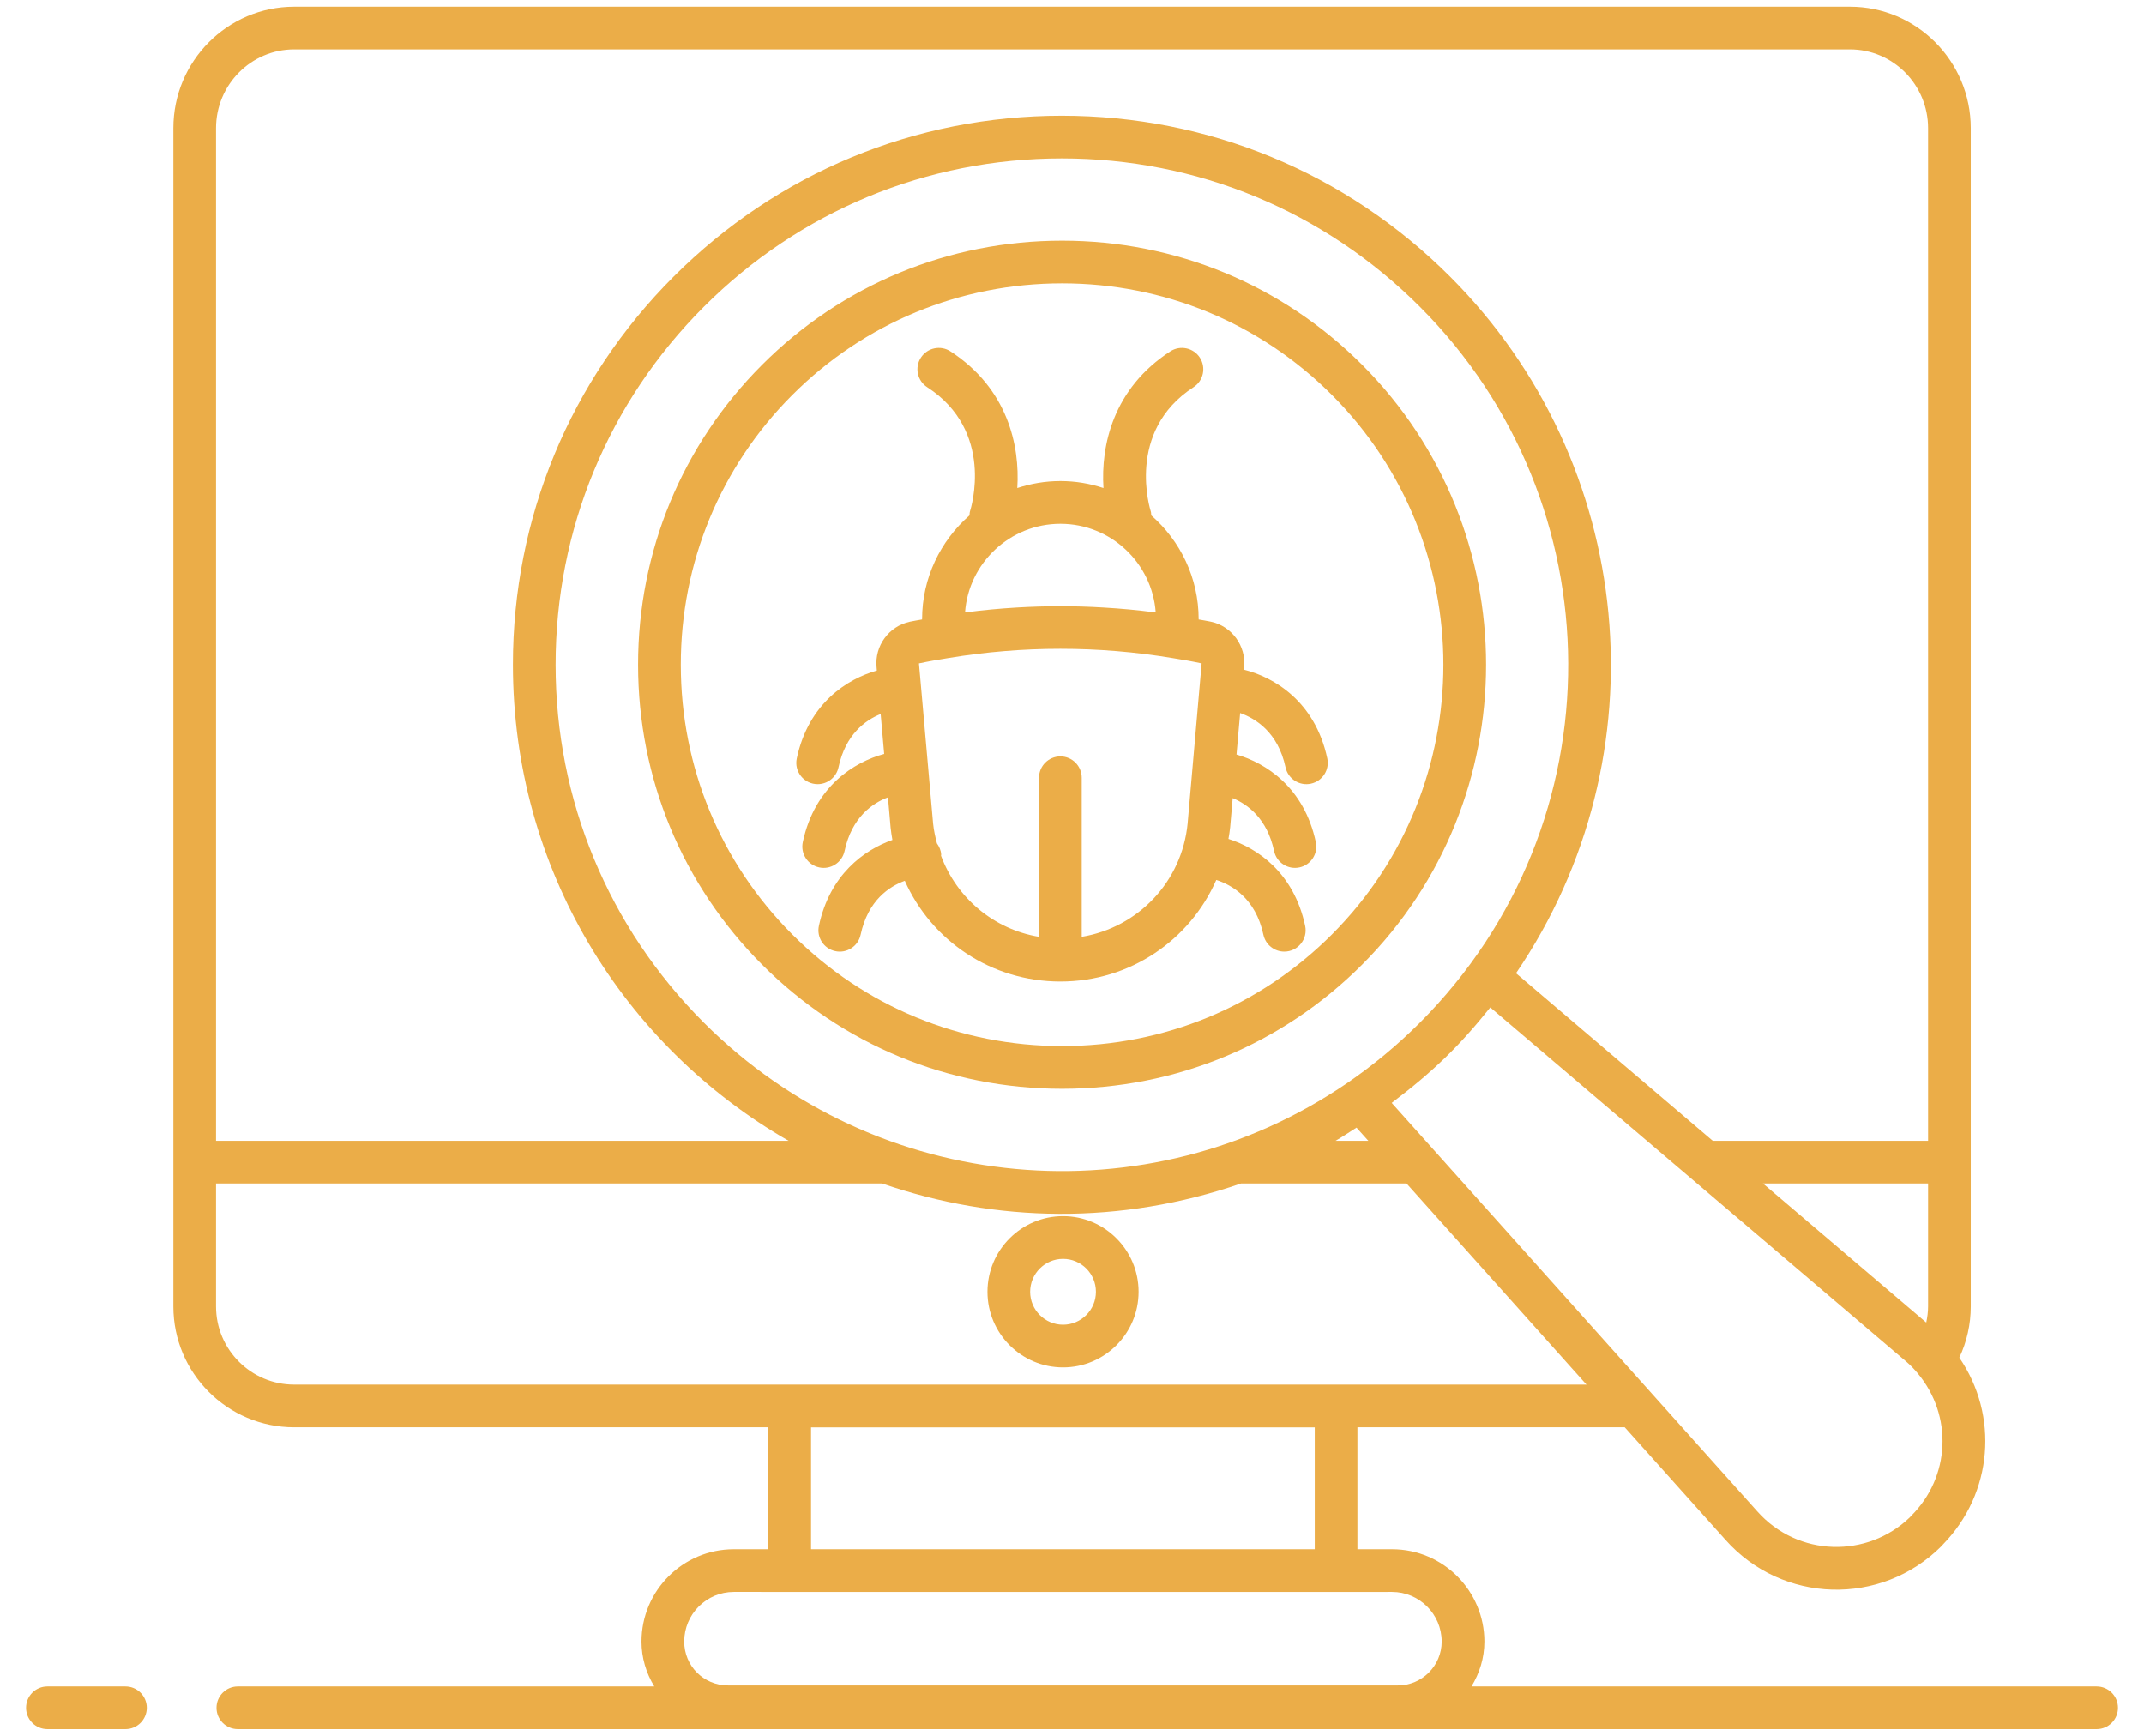 <svg width="63" height="51" viewBox="0 0 63 51" fill="none" xmlns="http://www.w3.org/2000/svg">
<path d="M61.608 49.549H43.239C43.474 49.163 43.618 48.715 43.618 48.231C43.618 46.747 42.413 45.518 40.905 45.518H39.887V41.935H47.742L50.698 45.237C52.371 47.122 55.274 47.202 57.049 45.427C57.067 45.409 57.083 45.39 57.099 45.371C58.562 43.867 58.74 41.59 57.574 39.889C57.793 39.423 57.91 38.911 57.91 38.385V34.144V3.765C57.91 1.798 56.318 0.197 54.36 0.197H8.644C6.686 0.197 5.094 1.798 5.094 3.765V38.385C5.094 40.343 6.686 41.935 8.644 41.935H22.578V45.518H21.562C20.067 45.518 18.85 46.735 18.85 48.231C18.85 48.705 18.986 49.155 19.226 49.549H6.989C6.642 49.549 6.362 49.83 6.362 50.176C6.362 50.523 6.642 50.803 6.989 50.803H61.608C61.954 50.803 62.235 50.523 62.235 50.176C62.235 49.83 61.954 49.549 61.608 49.549ZM56.163 44.533C56.147 44.548 56.132 44.566 56.117 44.583C54.877 45.779 52.835 45.756 51.634 44.402C49.137 41.612 41.82 33.438 40.894 32.404C42.128 31.471 42.886 30.728 43.791 29.599C47.201 32.502 52.295 36.838 56.031 40.019C56.142 40.115 56.243 40.219 56.351 40.349C57.391 41.592 57.31 43.391 56.163 44.533ZM20.686 30.05C17.876 27.241 16.327 23.506 16.326 19.532C16.326 15.559 17.873 11.823 20.682 9.013C23.491 6.203 27.227 4.655 31.2 4.654H31.202C35.175 4.654 38.91 6.201 41.719 9.01C47.48 14.768 47.589 24.175 41.722 30.047C41.071 30.699 40.354 31.294 39.593 31.816C33.718 35.838 25.762 35.125 20.686 30.05ZM39.86 33.13L40.207 33.517H39.244C39.453 33.396 39.655 33.26 39.86 33.13ZM56.656 38.385C56.656 38.545 56.634 38.702 56.602 38.857L51.803 34.771H56.656V38.385ZM6.348 3.765C6.348 2.489 7.378 1.451 8.644 1.451H54.36C55.626 1.451 56.656 2.489 56.656 3.765V33.517H50.329L44.547 28.594C48.898 22.204 48.085 13.6 42.606 8.123C39.559 5.077 35.51 3.4 31.202 3.4C31.201 3.4 31.2 3.4 31.2 3.4C26.892 3.401 22.841 5.079 19.795 8.126C16.748 11.173 15.071 15.224 15.072 19.532C15.074 25.518 18.312 30.724 23.172 33.517C18.965 33.517 10.554 33.517 6.348 33.517V3.765ZM6.348 38.385V34.771H25.921C29.261 35.928 32.933 35.992 36.467 34.771H41.33L46.619 40.681H8.644C7.378 40.681 6.348 39.651 6.348 38.385ZM23.832 41.938H38.633V45.518H23.832V41.938ZM21.562 46.772C41.794 46.775 39.108 46.772 40.905 46.772C41.701 46.772 42.363 47.421 42.363 48.231C42.363 48.941 41.785 49.519 41.076 49.519H21.392C20.674 49.519 20.105 48.943 20.105 48.231C20.105 47.426 20.758 46.772 21.562 46.772Z" fill="#EBAD48"/>
<path d="M1.393 50.803H3.686C4.033 50.803 4.314 50.523 4.314 50.176C4.314 49.829 4.033 49.549 3.686 49.549H1.393C1.046 49.549 0.766 49.829 0.766 50.176C0.766 50.523 1.046 50.803 1.393 50.803Z" fill="#EBAD48"/>
<path d="M31.237 35.731C30.012 35.731 29.016 36.728 29.016 37.954C29.016 39.179 30.012 40.175 31.237 40.175C32.461 40.175 33.457 39.179 33.457 37.954C33.457 36.728 32.461 35.731 31.237 35.731ZM31.237 38.921C30.704 38.921 30.27 38.487 30.27 37.954C30.27 37.42 30.704 36.986 31.237 36.986C31.77 36.986 32.203 37.42 32.203 37.954C32.203 38.487 31.77 38.921 31.237 38.921Z" fill="#EBAD48"/>
<path d="M31.162 28.838C33.202 28.837 34.96 27.628 35.74 25.853C36.189 25.998 36.894 26.389 37.124 27.463C37.188 27.758 37.447 27.959 37.737 27.959C38.137 27.959 38.435 27.591 38.351 27.201C38.017 25.64 36.949 24.919 36.097 24.648C36.116 24.536 36.136 24.424 36.147 24.308L36.222 23.449C36.665 23.634 37.234 24.05 37.438 25.004C37.512 25.35 37.854 25.557 38.183 25.485C38.522 25.413 38.737 25.079 38.664 24.74C38.319 23.132 37.197 22.419 36.334 22.168L36.441 20.949C36.891 21.108 37.553 21.512 37.774 22.543C37.848 22.888 38.189 23.098 38.519 23.025C38.857 22.953 39.074 22.62 39.001 22.281C38.64 20.598 37.428 19.894 36.553 19.676L36.559 19.607C36.618 18.974 36.196 18.397 35.578 18.265C35.459 18.239 35.341 18.222 35.221 18.2C35.221 18.199 35.222 18.198 35.222 18.196C35.222 16.979 34.681 15.887 33.829 15.142C33.824 15.102 33.828 15.062 33.814 15.021C33.807 14.998 33.061 12.681 35.072 11.375C35.363 11.187 35.445 10.798 35.257 10.507C35.068 10.217 34.679 10.134 34.389 10.323C32.706 11.416 32.344 13.092 32.425 14.339C32.026 14.207 31.602 14.134 31.16 14.134C30.717 14.134 30.291 14.208 29.892 14.339C29.973 13.093 29.611 11.417 27.928 10.323C27.638 10.134 27.248 10.217 27.06 10.507C26.871 10.798 26.954 11.187 27.244 11.375C29.235 12.668 28.534 14.923 28.502 15.023C28.489 15.063 28.492 15.103 28.487 15.143C27.636 15.888 27.095 16.979 27.095 18.196C27.095 18.198 27.095 18.199 27.095 18.2C26.977 18.222 26.858 18.239 26.74 18.265C26.119 18.397 25.697 18.976 25.758 19.604L25.766 19.701C24.901 19.946 23.76 20.657 23.413 22.281C23.329 22.67 23.626 23.039 24.026 23.039C24.316 23.039 24.576 22.838 24.639 22.543C24.847 21.574 25.432 21.157 25.878 20.978L25.981 22.151C25.111 22.385 23.943 23.094 23.59 24.74C23.517 25.079 23.733 25.413 24.072 25.485C24.403 25.558 24.743 25.347 24.817 25.004C25.031 24.006 25.642 23.596 26.093 23.426L26.17 24.315C26.182 24.438 26.203 24.558 26.223 24.678C25.389 24.972 24.384 25.698 24.063 27.201C23.99 27.54 24.206 27.873 24.545 27.945C24.874 28.018 25.215 27.809 25.289 27.463C25.507 26.448 26.135 26.043 26.587 25.878C27.371 27.637 29.122 28.835 31.154 28.838C31.156 28.838 31.157 28.838 31.159 28.838C31.16 28.838 31.161 28.838 31.162 28.838ZM31.16 15.389C32.639 15.389 33.855 16.539 33.96 17.992C33.939 17.989 33.919 17.989 33.898 17.986C33.436 17.926 32.947 17.88 32.42 17.849C31.574 17.798 30.728 17.799 29.883 17.849C29.358 17.88 28.872 17.927 28.408 17.987C28.391 17.989 28.374 17.99 28.357 17.992C28.462 16.539 29.679 15.389 31.16 15.389ZM27.651 25.141C27.651 25.128 27.657 25.117 27.656 25.105C27.649 24.981 27.598 24.873 27.531 24.778C27.483 24.59 27.439 24.399 27.419 24.2L27.003 19.491C27.288 19.43 27.575 19.38 27.865 19.334C30.049 18.971 32.27 18.971 34.457 19.335C34.742 19.38 35.029 19.43 35.309 19.491C35.258 20.082 34.873 24.472 34.898 24.193C34.73 25.912 33.438 27.249 31.786 27.525V22.851C31.786 22.504 31.505 22.223 31.159 22.223C30.812 22.223 30.531 22.504 30.531 22.851V27.525C29.2 27.303 28.113 26.386 27.651 25.141Z" fill="#EBAD48"/>
<path d="M31.211 31.989C34.544 31.988 37.673 30.693 40.024 28.342C44.883 23.482 44.882 15.575 40.022 10.715C37.67 8.365 34.541 7.071 31.209 7.071H31.207C27.874 7.071 24.745 8.366 22.394 10.718C20.044 13.069 18.749 16.199 18.75 19.532C18.751 22.865 20.046 25.994 22.397 28.345C24.748 30.695 27.877 31.989 31.209 31.989H31.211ZM20.005 19.532C20.004 16.534 21.168 13.719 23.281 11.605C25.395 9.49 28.21 8.326 31.207 8.325H31.209C34.206 8.325 37.02 9.489 39.135 11.602C43.505 15.972 43.506 23.084 39.137 27.455C37.023 29.569 34.208 30.734 31.211 30.734H31.209C28.212 30.734 25.398 29.57 23.284 27.458C21.17 25.344 20.005 22.529 20.005 19.532Z" fill="#EBAD48"/>
</svg>
